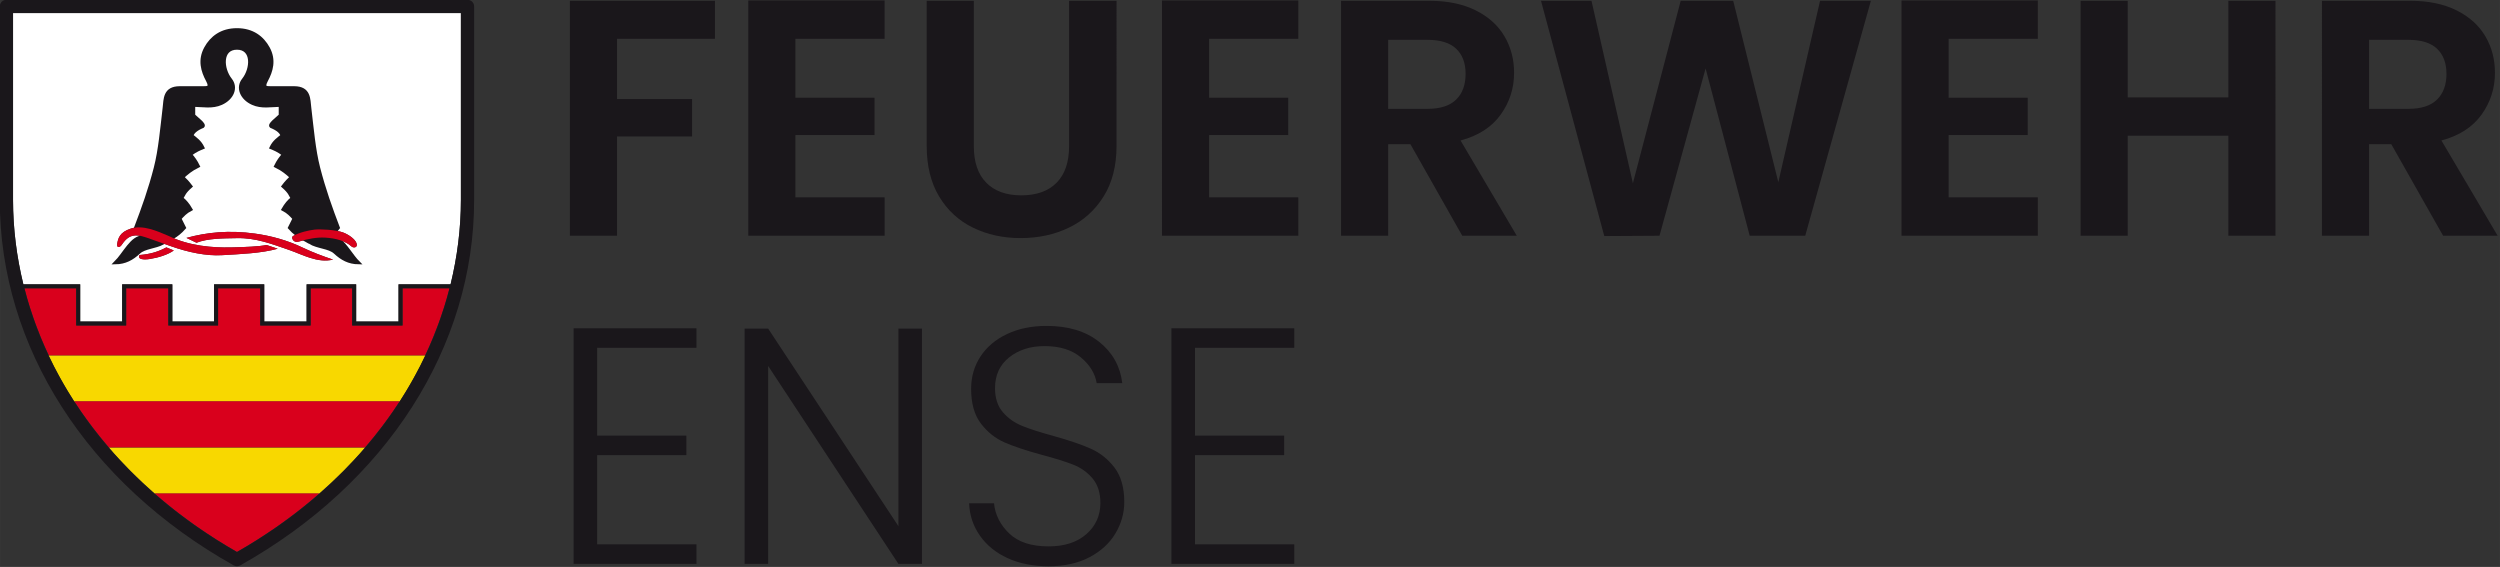 <?xml version="1.0" encoding="UTF-8" standalone="no"?>
<!-- Generator: Adobe Illustrator 14.0.0, SVG Export Plug-In . SVG Version: 6.00 Build 43363)  -->

<svg
   version="1.1"
   id="Ebene_1"
   x="0px"
   y="0px"
   width="141.109"
   height="32"
   viewBox="0 0 141.108 32"
   enable-background="new 0 0 595.28 209.76"
   xml:space="preserve"
   sodipodi:docname="FW-Ense_Logo_klein.svg"
   inkscape:version="1.3 (0e150ed6c4, 2023-07-21)"
   xmlns:inkscape="http://www.inkscape.org/namespaces/inkscape"
   xmlns:sodipodi="http://sodipodi.sourceforge.net/DTD/sodipodi-0.dtd"
   xmlns="http://www.w3.org/2000/svg"
   xmlns:svg="http://www.w3.org/2000/svg"><rect x="0" y="0" width="141.108" height="32" fill="#333333" stroke="none"/><defs
   id="defs11" /><sodipodi:namedview
   id="namedview11"
   pagecolor="#ffffff"
   bordercolor="#666666"
   borderopacity="1.0"
   inkscape:showpageshadow="2"
   inkscape:pageopacity="0.0"
   inkscape:pagecheckerboard="0"
   inkscape:deskcolor="#d1d1d1"
   inkscape:zoom="2.5349414"
   inkscape:cx="77.911071"
   inkscape:cy="1.775189"
   inkscape:window-width="2560"
   inkscape:window-height="1369"
   inkscape:window-x="-8"
   inkscape:window-y="-8"
   inkscape:window-maximized="1"
   inkscape:current-layer="Ebene_1" />&#10;<g
   id="g11"
   transform="matrix(0.283,0,0,0.283,-13.596,-13.817)"
   style="stroke-width:3.531">&#10;	<path
   fill="#1a171b"
   d="m 306.178,118.188 v -3.894 h -24.503 v 46.995 h 24.503 v -3.895 h -19.804 v -17.791 h 17.791 v -3.894 h -17.791 v -17.522 h 19.804 z M 257.17,161.76 c 3.177,0 5.908,-0.604 8.19,-1.813 2.283,-1.208 4.005,-2.796 5.17,-4.766 1.163,-1.969 1.745,-4.05 1.745,-6.244 0,-2.864 -0.649,-5.146 -1.947,-6.848 -1.298,-1.7 -2.887,-2.964 -4.766,-3.793 -1.88,-0.828 -4.342,-1.667 -7.385,-2.518 -2.642,-0.716 -4.733,-1.387 -6.278,-2.015 -1.544,-0.626 -2.831,-1.544 -3.86,-2.752 -1.03,-1.209 -1.544,-2.797 -1.544,-4.767 0,-2.596 0.94,-4.644 2.82,-6.144 1.88,-1.499 4.229,-2.249 7.049,-2.249 3.043,0 5.46,0.75 7.251,2.249 1.789,1.5 2.841,3.212 3.155,5.136 h 5.102 c -0.402,-3.356 -1.936,-6.098 -4.598,-8.224 -2.664,-2.125 -6.166,-3.189 -10.507,-3.189 -2.954,0 -5.572,0.537 -7.855,1.611 -2.283,1.075 -4.051,2.563 -5.304,4.465 -1.253,1.903 -1.88,4.062 -1.88,6.479 0,2.909 0.649,5.214 1.947,6.915 1.298,1.701 2.864,2.953 4.7,3.759 1.835,0.806 4.319,1.634 7.452,2.484 2.685,0.717 4.789,1.376 6.311,1.98 1.521,0.604 2.796,1.522 3.826,2.752 1.029,1.232 1.545,2.854 1.545,4.868 0,2.507 -0.93,4.576 -2.787,6.21 -1.857,1.634 -4.375,2.45 -7.552,2.45 -3.447,0 -6.066,-0.861 -7.855,-2.585 -1.791,-1.723 -2.798,-3.727 -3.021,-6.008 h -4.968 c 0.089,2.373 0.805,4.521 2.148,6.444 1.343,1.925 3.189,3.424 5.539,4.498 2.349,1.078 5.069,1.615 8.157,1.615 m -25.243,-47.399 h -4.699 v 39.409 l -25.982,-39.409 h -4.699 v 46.929 h 4.699 v -39.477 l 25.982,39.477 h 4.699 z m -44.98,3.827 v -3.894 h -24.505 v 46.995 h 24.505 v -3.895 h -19.805 v -17.791 h 17.791 v -3.894 h -17.791 v -17.522 h 19.805 z"
   id="path1"
   style="stroke-width:12.465" />&#10;	<path
   fill="#1a171b"
   d="m 520.541,56.767 h 7.855 c 2.551,0 4.453,0.593 5.707,1.779 1.252,1.186 1.879,2.853 1.879,5.001 0,2.194 -0.627,3.906 -1.879,5.136 -1.254,1.232 -3.156,1.848 -5.707,1.848 h -7.855 z m 25.647,39.073 -11.213,-19 c 3.537,-0.94 6.199,-2.652 7.99,-5.136 1.789,-2.484 2.686,-5.271 2.686,-8.358 0,-2.685 -0.639,-5.113 -1.914,-7.284 -1.275,-2.171 -3.188,-3.894 -5.738,-5.17 -2.553,-1.275 -5.641,-1.913 -9.266,-1.913 h -17.59 V 95.84 h 9.398 V 77.579 h 4.432 L 535.311,95.84 Z M 492.479,48.979 V 68.247 H 472.407 V 48.979 h -9.4 V 95.84 h 9.4 V 75.9 h 20.072 v 19.94 h 9.4 V 48.979 Z M 454.48,56.565 V 48.912 H 427.291 V 95.84 h 27.189 v -7.654 h -17.791 v -12.42 h 15.777 V 68.314 H 436.689 V 56.565 Z m -43.435,-7.586 -8.324,36.186 -8.998,-36.186 H 383.25 l -9.533,36.388 -8.258,-36.388 h -10.07 l 12.621,46.928 11.012,-0.067 9.197,-33.367 8.795,33.367 h 11.076 l 13.092,-46.861 z m -86.135,7.788 h 7.855 c 2.551,0 4.453,0.593 5.705,1.779 1.254,1.186 1.881,2.853 1.881,5.001 0,2.194 -0.627,3.906 -1.881,5.136 -1.252,1.232 -3.154,1.848 -5.705,1.848 h -7.855 z m 25.647,39.073 -11.213,-19 c 3.535,-0.94 6.199,-2.652 7.99,-5.136 1.789,-2.484 2.686,-5.271 2.686,-8.358 0,-2.685 -0.639,-5.113 -1.914,-7.284 -1.275,-2.171 -3.189,-3.894 -5.74,-5.17 -2.551,-1.275 -5.639,-1.913 -9.266,-1.913 H 315.512 V 95.84 h 9.398 V 77.579 h 4.432 L 339.68,95.84 Z M 306.985,56.565 v -7.653 h -27.19 V 95.84 h 27.19 V 88.186 H 289.194 V 75.766 H 304.97 V 68.314 H 289.194 V 56.565 Z m -74.117,-7.586 v 28.935 c 0,3.984 0.827,7.352 2.484,10.104 1.655,2.753 3.904,4.824 6.747,6.21 2.841,1.389 6.008,2.082 9.499,2.082 3.536,0 6.748,-0.693 9.634,-2.082 2.887,-1.386 5.192,-3.457 6.915,-6.21 1.723,-2.752 2.585,-6.119 2.585,-10.104 V 48.979 h -9.466 v 29.002 c 0,3.179 -0.829,5.605 -2.484,7.284 -1.656,1.679 -4.006,2.518 -7.049,2.518 -2.999,0 -5.327,-0.839 -6.982,-2.518 -1.657,-1.679 -2.484,-4.105 -2.484,-7.284 V 48.979 Z m -8.392,7.586 v -7.653 h -27.19 V 95.84 h 27.19 v -7.654 h -17.791 v -12.42 h 15.777 V 68.314 H 206.685 V 56.565 Z M 161.704,48.979 V 95.84 h 9.399 V 76.035 h 14.971 V 68.583 H 171.103 V 56.565 h 19.536 v -7.586 z"
   id="path2"
   style="stroke-width:12.465" />&#10;	<path
   fill="#ffffff"
   d="m 115.675,96.682 c 1.401,1.041 2.548,3.226 3.886,4.553 -1.943,-0.031 -3.32,-0.782 -4.726,-2.082 -1.142,-1.056 -3.442,-1.008 -5.05,-1.984 -0.301,-0.184 -0.592,-0.347 -0.88,-0.507 -0.434,0.105 -0.876,0.226 -1.333,0.365 -1.024,0.314 -1.535,-0.862 -1.102,-1.118 0.318,-0.187 0.679,-0.351 1.056,-0.496 -0.121,0.048 -0.249,0.088 -0.366,0.14 -0.443,-0.34 -0.898,-0.748 -1.382,-1.299 l 0.919,-1.837 c -0.588,-0.649 -1.163,-1.303 -2.205,-1.837 0.554,-0.97 1.167,-1.703 1.837,-2.205 -0.446,-0.704 -0.429,-1.15 -1.837,-2.39 0.625,-0.834 1.143,-1.345 1.654,-1.837 -0.819,-0.734 -1.625,-1.47 -3.125,-2.205 0.464,-0.951 0.996,-1.698 1.576,-2.301 -1.152,-0.858 -1.791,-1.075 -2.494,-1.373 0.574,-1.199 1.407,-1.749 2.205,-2.389 -0.189,-0.667 -0.851,-1.287 -2.205,-1.837 -0.463,-0.389 1.106,-1.485 1.837,-2.205 v -2.021 c -1.837,0.033 -3.711,0.444 -5.513,-0.367 -2.232,-1.005 -3.107,-3.156 -1.838,-4.747 1.715,-2.15 1.992,-6.276 -1.286,-6.276 -3.278,0 -3.001,4.126 -1.286,6.276 1.269,1.591 0.394,3.741 -1.838,4.747 -1.802,0.812 -3.676,0.4 -5.513,0.367 v 2.021 c 0.731,0.72 2.3,1.816 1.837,2.205 -1.354,0.55 -2.016,1.17 -2.205,1.837 0.798,0.64 1.631,1.189 2.205,2.389 -0.703,0.298 -1.342,0.515 -2.494,1.373 0.581,0.603 1.112,1.35 1.576,2.301 -1.5,0.735 -2.306,1.471 -3.124,2.205 0.51,0.492 1.028,1.003 1.653,1.837 -1.408,1.239 -1.391,1.686 -1.837,2.39 0.671,0.502 1.283,1.235 1.837,2.205 -1.042,0.534 -1.617,1.188 -2.205,1.837 l 0.919,1.837 c -0.829,0.942 -1.574,1.484 -2.319,1.937 -0.263,-0.114 -0.529,-0.216 -0.788,-0.342 -2.026,-0.867 -4.432,-1.936 -6.599,-1.685 1.459,-3.821 2.816,-7.627 3.899,-11.853 0.923,-3.604 1.279,-7.849 1.764,-11.943 0.211,-1.775 0.035,-4.042 3.124,-4.042 h 4.594 c 0.892,0 1.74,0.056 0.919,-1.47 -1.002,-1.861 -1.668,-4.049 -0.367,-6.43 1.161,-2.126 3.158,-3.675 6.248,-3.675 3.09,0 5.088,1.549 6.248,3.675 1.301,2.381 0.635,4.568 -0.367,6.43 -0.821,1.525 0.028,1.47 0.919,1.47 h 4.594 c 3.09,0 2.913,2.267 3.124,4.042 0.485,4.095 0.841,8.34 1.764,11.943 1.091,4.258 2.46,8.091 3.933,11.942 l -0.437,0.547 c -1.522,-0.259 -3.416,-0.318 -4.281,-0.223 -0.754,0.082 -2.056,0.361 -3.216,0.812 1.15,-0.436 2.449,-0.687 3.191,-0.769 1.168,-0.13 4.22,0.022 5.685,0.568 1.083,0.404 2.349,1.284 2.667,2.103 0.365,0.937 -0.586,1.045 -0.962,0.699 -0.653,-0.598 -1.515,-1.018 -2.49,-1.308 m -41.502,-2.28 c 2.387,-0.761 5.204,0.497 7.523,1.489 4.078,2.001 8.732,2.357 12.422,2.278 2.763,-0.059 5.649,-0.179 7.083,-0.483 l 2.23,0.744 c -3.242,0.909 -7.315,1.067 -11.124,1.29 -3.138,0.183 -6.75,-0.578 -10.154,-1.782 L 80.465,97.34 c -1.577,0.786 -3.632,0.829 -4.694,1.812 -1.406,1.301 -2.783,2.051 -4.726,2.082 1.818,-1.803 3.281,-5.206 5.513,-5.144 l -0.1,-0.126 c -2.106,-0.543 -3.119,0.16 -4.165,1.722 -0.341,0.509 -1.025,0.656 -0.874,-0.263 0.167,-1.022 0.466,-2.29 2.754,-3.021 m 1.711,5.283 c 2.172,-0.171 3.744,-0.669 5.334,-1.521 l 1.488,0.613 c -1.153,0.833 -3.087,1.446 -4.814,1.71 -1.144,0.175 -2.511,0.107 -2.008,-0.802 m 29.681,-1.057 c -3.27,-1.119 -6.427,-2.373 -10.226,-2.308 -2.893,0.051 -5.846,0.04 -8.111,0.916 l -2.004,-0.965 c 3.993,-1.096 8.439,-1.588 13.655,-0.863 3.14,0.438 6.381,1.287 9.534,2.803 1.975,0.948 3.997,1.694 6.056,2.389 -3.081,0.76 -6.073,-1.003 -8.904,-1.972 m 34.4,-9.906 V 51.425 H 50.641 v 37.297 c 0,5.708 0.724,11.33 2.058,16.812 h 11.337 v 7.421 h 8.368 v -7.421 h 10.007 v 7.421 h 8.326 v -7.421 h 10.007 v 7.421 h 8.451 v -7.421 h 9.883 v 7.421 h 8.451 v -7.421 h 10.378 c 1.334,-5.482 2.058,-11.104 2.058,-16.812"
   id="path3"
   style="stroke-width:12.465" />&#10;	<path
   fill="#f8d800"
   d="m 78.896,147.268 h 32.812 c 3.317,-2.896 6.379,-5.96 9.156,-9.186 H 69.741 c 2.776,3.226 5.839,6.29 9.155,9.186 M 62.837,128.897 h 64.93 c 1.925,-2.974 3.633,-6.04 5.119,-9.186 H 57.718 c 1.487,3.146 3.194,6.213 5.119,9.186"
   id="path4"
   style="stroke-width:12.465" />&#10;	<path
   fill="#d9001c"
   d="m 78.881,147.244 c 0.009,0.008 0.018,0.016 0.027,0.023 1.197,1.046 2.428,2.068 3.691,3.068 0.038,0.029 0.074,0.059 0.111,0.089 1.194,0.942 2.424,1.858 3.676,2.756 0.132,0.093 0.258,0.191 0.39,0.284 1.154,0.819 2.342,1.61 3.544,2.389 0.228,0.147 0.447,0.303 0.677,0.448 1.403,0.894 2.837,1.761 4.305,2.598 10e-4,-0.001 10e-4,-0.001 0.002,-0.001 1.468,-0.836 2.901,-1.703 4.304,-2.597 0.23,-0.146 0.449,-0.301 0.677,-0.448 1.203,-0.778 2.39,-1.569 3.544,-2.389 0.132,-0.093 0.259,-0.191 0.39,-0.285 1.253,-0.897 2.482,-1.812 3.676,-2.755 0.037,-0.03 0.073,-0.06 0.111,-0.089 1.263,-1 2.494,-2.022 3.691,-3.068 0.009,-0.008 0.018,-0.016 0.027,-0.023 z m -9.223,-9.299 c 0.033,0.037 0.064,0.075 0.096,0.113 h 51.097 c 0.032,-0.038 0.064,-0.076 0.096,-0.113 1.128,-1.317 2.204,-2.662 3.241,-4.026 0.156,-0.205 0.315,-0.407 0.468,-0.613 1.084,-1.453 2.124,-2.927 3.096,-4.432 H 62.853 c 0.972,1.505 2.012,2.979 3.096,4.432 0.153,0.206 0.313,0.409 0.468,0.614 1.037,1.364 2.113,2.708 3.241,4.025 M 57.769,119.688 h 75.067 c 0.02,-0.041 0.039,-0.081 0.058,-0.122 0.469,-0.996 0.914,-2.003 1.34,-3.014 0.088,-0.21 0.173,-0.421 0.258,-0.632 0.363,-0.882 0.708,-1.771 1.036,-2.663 0.182,-0.499 0.352,-1.002 0.522,-1.505 0.22,-0.64 0.441,-1.28 0.642,-1.925 0.283,-0.915 0.542,-1.836 0.788,-2.761 0.068,-0.253 0.145,-0.503 0.21,-0.757 h -9.362 v 7.42 h -10.049 v -7.42 h -8.285 v 7.42 H 99.945 v -7.42 h -8.409 v 7.42 h -9.924 v -7.42 h -8.409 v 7.42 h -9.966 v -7.42 H 52.915 c 0.065,0.254 0.142,0.504 0.21,0.757 0.247,0.925 0.505,1.846 0.788,2.761 0.202,0.645 0.422,1.284 0.642,1.925 0.171,0.502 0.34,1.006 0.522,1.505 0.328,0.893 0.674,1.78 1.036,2.663 0.086,0.211 0.171,0.422 0.259,0.632 0.425,1.011 0.87,2.018 1.339,3.014 0.019,0.04 0.039,0.081 0.058,0.122"
   id="path5"
   style="stroke-width:12.465" />&#10;	<path
   fill="#1a171b"
   d="m 139.964,88.722 c 0,5.708 -0.724,11.33 -2.058,16.812 h -10.378 v 7.421 h -8.45 v -7.421 h -9.884 v 7.421 h -8.45 v -7.421 H 90.736 v 7.421 h -8.325 v -7.421 H 72.403 v 7.421 h -8.367 v -7.421 H 52.699 C 51.365,100.053 50.641,94.43 50.641,88.722 V 51.425 h 89.324 v 37.297 z m -87.055,17.613 h 10.328 v 7.42 h 9.967 v -7.42 h 8.408 v 7.42 h 9.925 v -7.42 h 8.408 v 7.42 h 10.05 v -7.42 h 8.284 v 7.42 h 10.05 v -7.42 h 9.368 c -5.405,21.153 -20.381,40.051 -42.394,52.588 C 73.29,146.386 58.314,127.488 52.909,106.335 M 142.605,88.722 V 50.104 c 0,-0.73 -0.591,-1.321 -1.32,-1.321 H 49.32 c -0.73,0 -1.32,0.591 -1.32,1.321 v 38.617 c 0,29.256 17.441,56.496 46.656,72.87 0.201,0.112 0.423,0.168 0.646,0.168 0.222,0 0.445,-0.056 0.645,-0.168 29.217,-16.373 46.658,-43.613 46.658,-72.869"
   id="path6"
   style="stroke-width:12.465" />&#10;	<path
   fill="#1a171b"
   d="m 109.785,97.167 c 1.609,0.978 3.909,0.93 5.051,1.985 1.405,1.3 2.782,2.051 4.725,2.082 -1.365,-1.354 -2.53,-3.609 -3.972,-4.623 -0.835,-0.237 -1.743,-0.388 -2.702,-0.44 -1.228,-0.067 -2.567,0.104 -4.025,0.465 0.302,0.17 0.606,0.34 0.923,0.531 M 76.559,96.09 c -2.233,-0.061 -3.695,3.342 -5.513,5.145 1.943,-0.031 3.32,-0.782 4.725,-2.082 1.077,-0.996 3.18,-1.021 4.765,-1.839 l -3.275,-1.16 c -0.307,-0.108 -0.589,-0.19 -0.857,-0.256 z m 38.522,-1.291 0.437,-0.546 c -1.472,-3.852 -2.841,-7.685 -3.932,-11.942 -0.924,-3.604 -1.279,-7.849 -1.765,-11.942 -0.21,-1.777 -0.034,-4.042 -3.124,-4.042 h -4.594 c -0.891,0 -1.74,0.055 -0.919,-1.47 1.002,-1.862 1.668,-4.049 0.368,-6.432 -1.161,-2.125 -3.158,-3.673 -6.249,-3.673 -3.09,0 -5.087,1.549 -6.248,3.673 -1.3,2.383 -0.635,4.569 0.368,6.432 0.821,1.524 -0.028,1.47 -0.919,1.47 H 83.91 c -3.09,0 -2.914,2.265 -3.125,4.042 -0.485,4.094 -0.84,8.338 -1.764,11.942 -1.082,4.225 -2.439,8.03 -3.899,11.853 2.167,-0.251 4.573,0.818 6.599,1.685 0.259,0.127 0.526,0.229 0.788,0.343 0.745,-0.452 1.49,-0.995 2.319,-1.938 L 83.91,92.416 c 0.587,-0.648 1.163,-1.301 2.205,-1.837 -0.554,-0.969 -1.167,-1.703 -1.838,-2.205 0.446,-0.703 0.43,-1.149 1.838,-2.388 -0.625,-0.835 -1.143,-1.346 -1.654,-1.838 0.818,-0.734 1.624,-1.469 3.124,-2.204 -0.463,-0.952 -0.995,-1.699 -1.575,-2.301 1.151,-0.858 1.79,-1.076 2.494,-1.374 -0.574,-1.198 -1.408,-1.749 -2.205,-2.389 0.189,-0.667 0.85,-1.286 2.205,-1.838 0.462,-0.388 -1.106,-1.483 -1.838,-2.204 v -2.021 c 1.838,0.032 3.712,0.443 5.513,-0.368 2.232,-1.005 3.107,-3.157 1.838,-4.748 -1.715,-2.15 -1.992,-6.276 1.286,-6.276 3.279,0 3.001,4.126 1.287,6.276 -1.269,1.592 -0.394,3.743 1.837,4.748 1.802,0.812 3.676,0.4 5.514,0.368 v 2.021 c -0.732,0.721 -2.3,1.816 -1.838,2.204 1.354,0.552 2.016,1.171 2.205,1.838 -0.798,0.64 -1.631,1.19 -2.205,2.389 0.703,0.298 1.342,0.516 2.494,1.374 -0.58,0.602 -1.112,1.349 -1.575,2.301 1.5,0.735 2.306,1.47 3.124,2.204 -0.511,0.492 -1.029,1.003 -1.654,1.838 1.408,1.238 1.392,1.685 1.838,2.388 -0.671,0.502 -1.284,1.236 -1.838,2.205 1.042,0.536 1.617,1.188 2.205,1.837 l -0.919,1.838 c 0.485,0.551 0.939,0.958 1.383,1.299 1.248,-0.557 2.794,-0.882 3.639,-0.975 0.865,-0.097 2.76,-0.037 4.281,0.221"
   id="path7"
   style="stroke-width:12.465" />&#10;	<path
   fill="none"
   stroke="#1a171b"
   stroke-width="0.621"
   d="m 109.785,97.167 c 1.609,0.978 3.909,0.93 5.051,1.985 1.405,1.3 2.782,2.051 4.725,2.082 -1.365,-1.354 -2.53,-3.609 -3.972,-4.623 -0.835,-0.237 -1.743,-0.388 -2.702,-0.44 -1.228,-0.067 -2.567,0.104 -4.025,0.465 0.302,0.17 0.606,0.34 0.923,0.531 z M 76.559,96.09 c -2.233,-0.061 -3.695,3.342 -5.513,5.145 1.943,-0.031 3.32,-0.782 4.725,-2.082 1.077,-0.996 3.18,-1.021 4.765,-1.839 l -3.275,-1.16 c -0.307,-0.108 -0.589,-0.19 -0.857,-0.256 z m 38.522,-1.291 0.437,-0.546 c -1.472,-3.852 -2.841,-7.685 -3.932,-11.942 -0.924,-3.604 -1.279,-7.849 -1.765,-11.942 -0.21,-1.777 -0.034,-4.042 -3.124,-4.042 h -4.594 c -0.891,0 -1.74,0.055 -0.919,-1.47 1.002,-1.862 1.668,-4.049 0.368,-6.432 -1.161,-2.125 -3.158,-3.673 -6.249,-3.673 -3.09,0 -5.087,1.549 -6.248,3.673 -1.3,2.383 -0.635,4.569 0.368,6.432 0.821,1.524 -0.028,1.47 -0.919,1.47 H 83.91 c -3.09,0 -2.914,2.265 -3.125,4.042 -0.485,4.094 -0.84,8.338 -1.764,11.942 -1.082,4.225 -2.439,8.03 -3.899,11.853 2.167,-0.251 4.573,0.818 6.599,1.685 0.259,0.127 0.526,0.229 0.788,0.343 0.745,-0.452 1.49,-0.995 2.319,-1.938 L 83.91,92.416 c 0.587,-0.648 1.163,-1.301 2.205,-1.837 -0.554,-0.969 -1.167,-1.703 -1.838,-2.205 0.446,-0.703 0.43,-1.149 1.838,-2.388 -0.625,-0.835 -1.143,-1.346 -1.654,-1.838 0.818,-0.734 1.624,-1.469 3.124,-2.204 -0.463,-0.952 -0.995,-1.699 -1.575,-2.301 1.151,-0.858 1.79,-1.076 2.494,-1.374 -0.574,-1.198 -1.408,-1.749 -2.205,-2.389 0.189,-0.667 0.85,-1.286 2.205,-1.838 0.462,-0.388 -1.106,-1.483 -1.838,-2.204 v -2.021 c 1.838,0.032 3.712,0.443 5.513,-0.368 2.232,-1.005 3.107,-3.157 1.838,-4.748 -1.715,-2.15 -1.992,-6.276 1.286,-6.276 3.279,0 3.001,4.126 1.287,6.276 -1.269,1.592 -0.394,3.743 1.837,4.748 1.802,0.812 3.676,0.4 5.514,0.368 v 2.021 c -0.732,0.721 -2.3,1.816 -1.838,2.204 1.354,0.552 2.016,1.171 2.205,1.838 -0.798,0.64 -1.631,1.19 -2.205,2.389 0.703,0.298 1.342,0.516 2.494,1.374 -0.58,0.602 -1.112,1.349 -1.575,2.301 1.5,0.735 2.306,1.47 3.124,2.204 -0.511,0.492 -1.029,1.003 -1.654,1.838 1.408,1.238 1.392,1.685 1.838,2.388 -0.671,0.502 -1.284,1.236 -1.838,2.205 1.042,0.536 1.617,1.188 2.205,1.837 l -0.919,1.838 c 0.485,0.551 0.939,0.958 1.383,1.299 1.248,-0.557 2.794,-0.882 3.639,-0.975 0.865,-0.097 2.76,-0.037 4.281,0.221 z"
   id="path8" />&#10;	<path
   fill="#d9001c"
   d="m 75.883,99.685 c 2.173,-0.171 3.744,-0.67 5.335,-1.521 l 1.488,0.613 c -1.154,0.833 -3.087,1.446 -4.815,1.71 -1.143,0.175 -2.511,0.107 -2.008,-0.802"
   id="path9"
   style="stroke-width:12.465" />&#10;	<path
   fill="#d9001c"
   d="m 72.293,97.687 c -0.341,0.509 -1.025,0.657 -0.875,-0.264 0.168,-1.021 0.466,-2.291 2.755,-3.021 2.387,-0.761 5.203,0.498 7.522,1.489 4.079,2.001 8.733,2.356 12.423,2.278 2.763,-0.059 5.648,-0.179 7.083,-0.483 l 2.23,0.744 c -3.242,0.908 -7.315,1.067 -11.124,1.29 -3.138,0.184 -6.75,-0.577 -10.154,-1.782 l -4.918,-1.74 c -2.658,-0.941 -3.774,-0.256 -4.942,1.489 z"
   id="path10"
   style="stroke-width:12.465" />&#10;	<path
   fill="#d9001c"
   d="m 118.165,97.991 c 0.376,0.346 1.327,0.237 0.962,-0.699 -0.318,-0.818 -1.584,-1.698 -2.667,-2.103 -1.465,-0.546 -4.517,-0.697 -5.685,-0.569 -0.999,0.11 -3.008,0.524 -4.305,1.288 -0.433,0.257 0.078,1.434 1.102,1.118 1.961,-0.603 3.714,-0.897 5.29,-0.812 2.129,0.118 4.073,0.647 5.303,1.777 m -32.941,-1.72 2.004,0.965 c 2.265,-0.876 5.218,-0.866 8.111,-0.916 3.799,-0.065 6.956,1.188 10.226,2.308 2.831,0.97 5.823,2.732 8.904,1.973 -2.059,-0.695 -4.081,-1.441 -6.056,-2.39 -3.153,-1.516 -6.394,-2.365 -9.534,-2.803 -5.216,-0.724 -9.662,-0.231 -13.655,0.863"
   id="path11"
   style="stroke-width:12.465" />&#10;</g>&#10;</svg>

